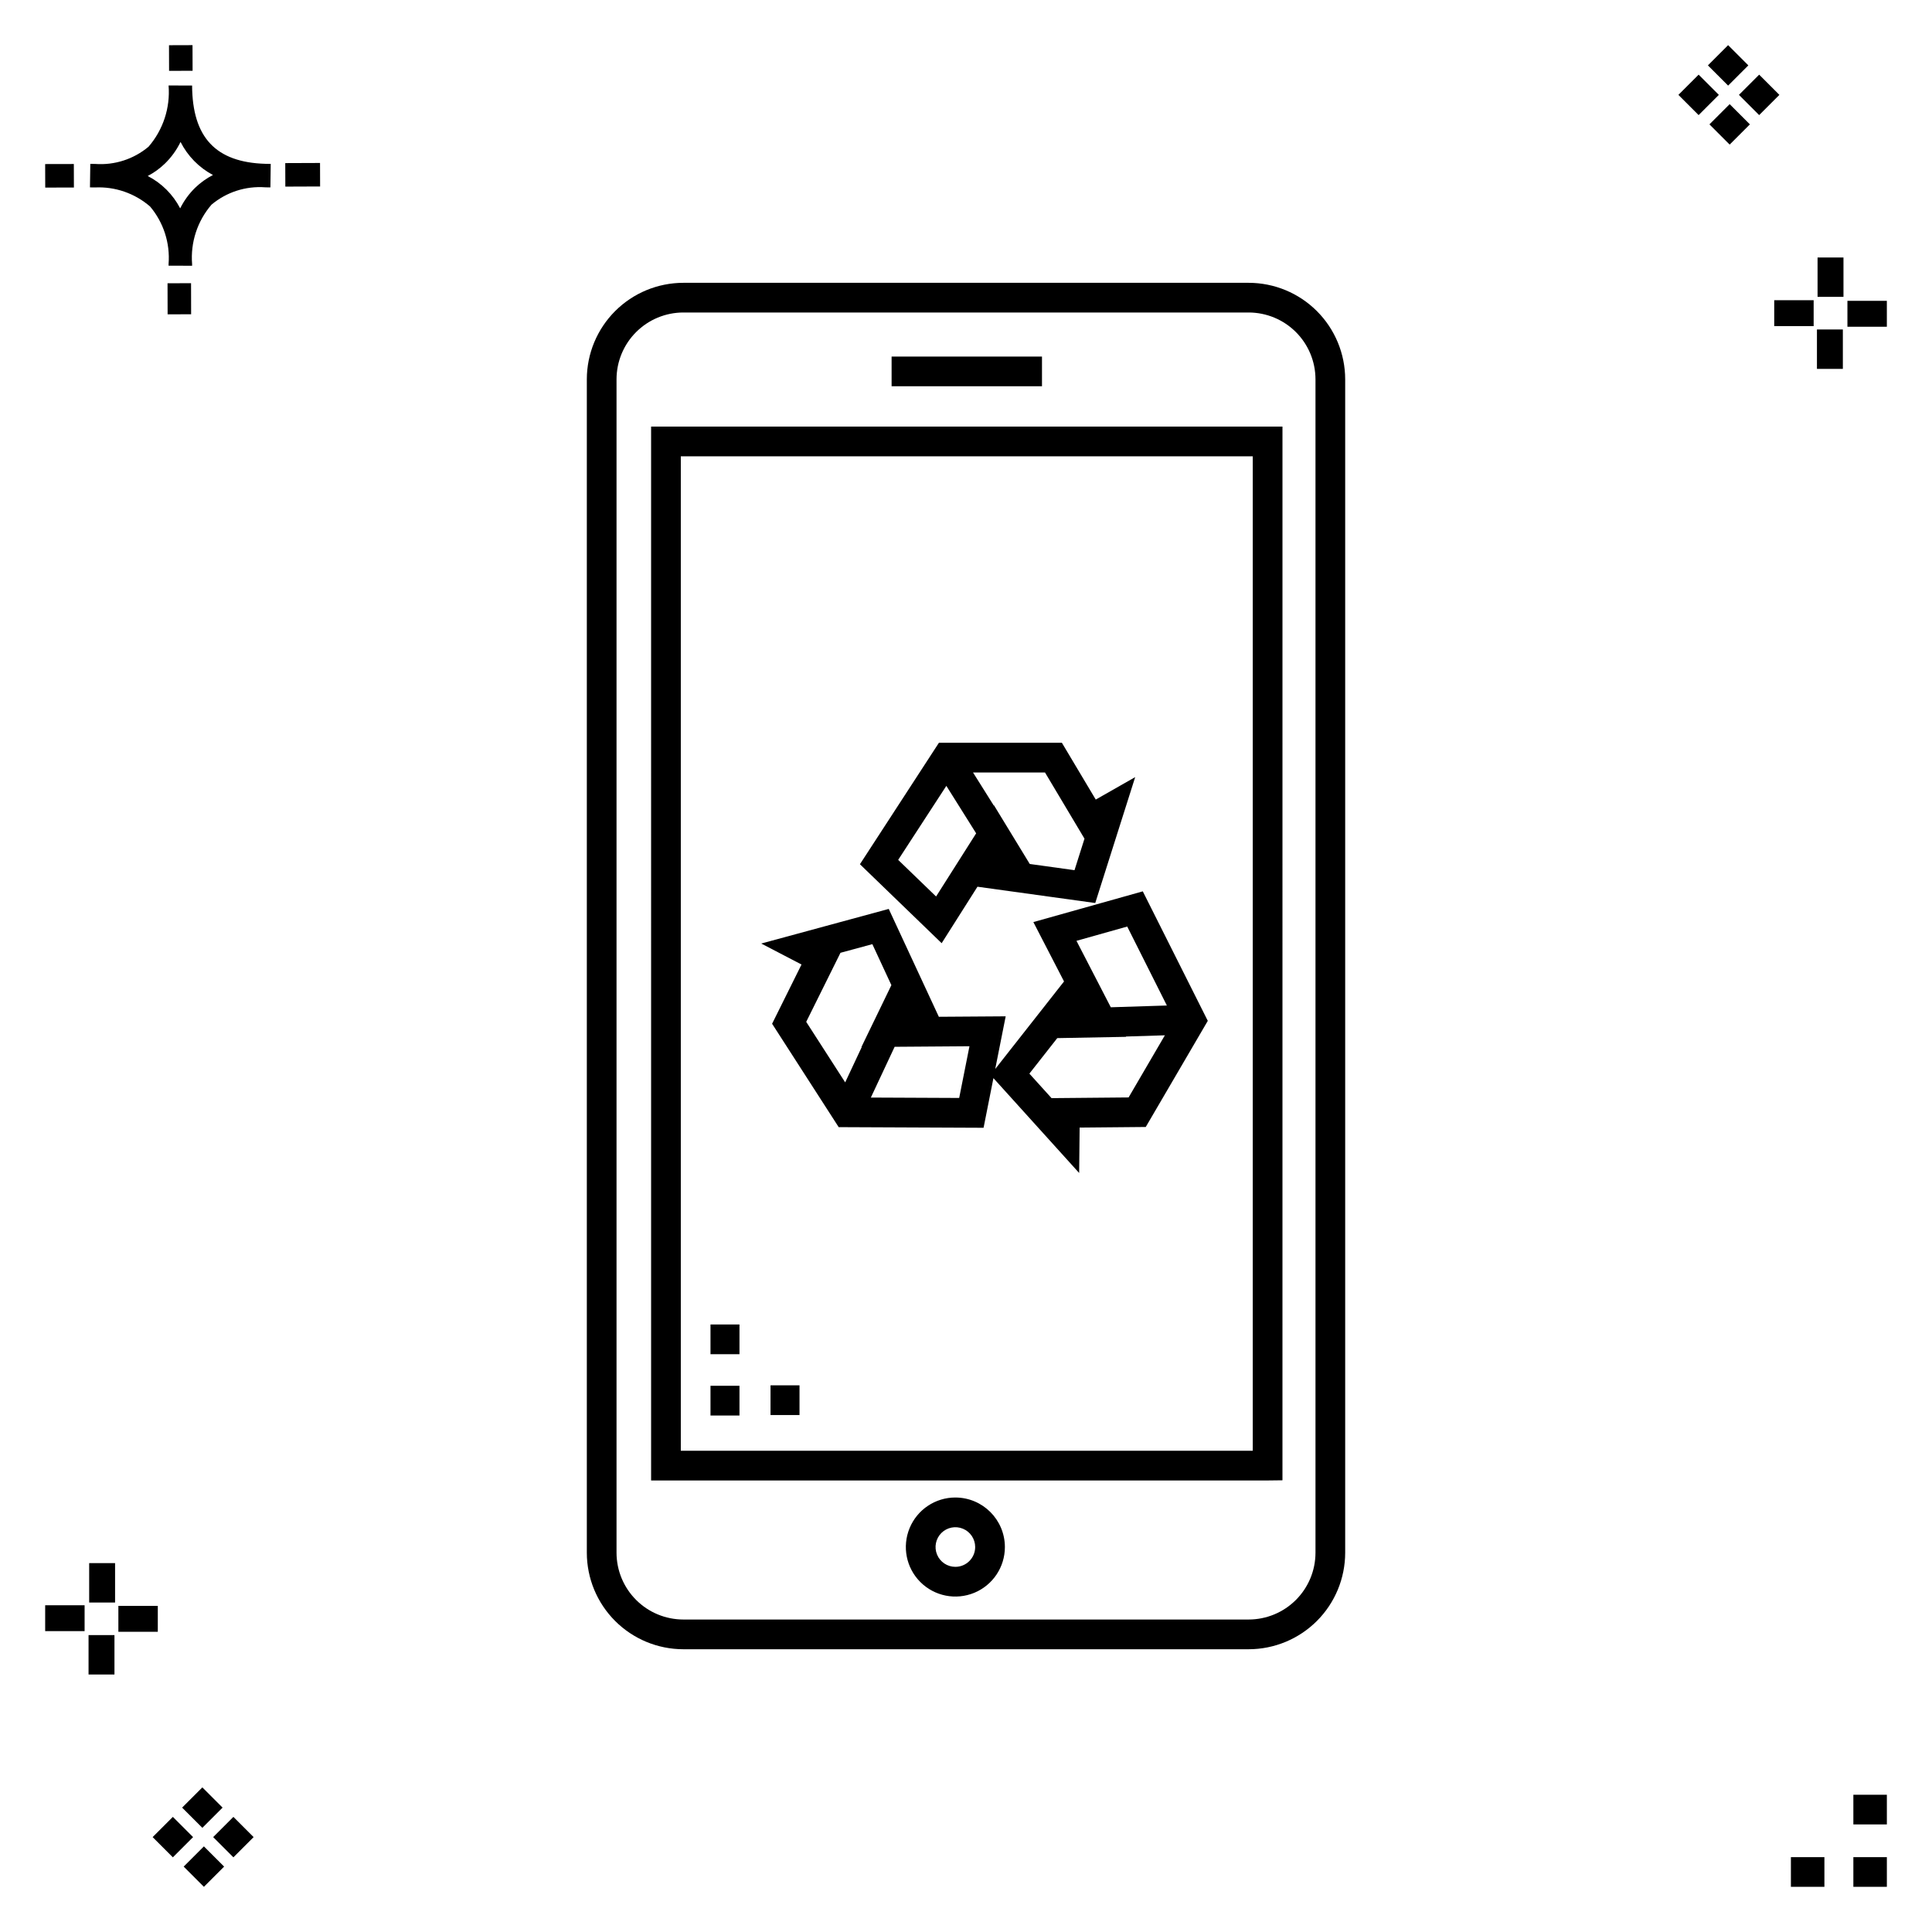 <?xml version="1.0" encoding="UTF-8"?>
<!-- Uploaded to: ICON Repo, www.iconrepo.com, Generator: ICON Repo Mixer Tools -->
<svg fill="#000000" width="800px" height="800px" version="1.1" viewBox="144 144 512 512" xmlns="http://www.w3.org/2000/svg">
 <g>
  <path d="m194.63 219.05 0.02 8.234-6.231 0.02-0.02-8.234zm19.711-31.637c0.434 0.023 0.926 0.004 1.402 0.02l-0.082 6.231c-0.445 0.008-0.926-0.004-1.383-0.02v-0.004c-5.168-0.379-10.273 1.273-14.238 4.609-3.742 4.348-5.59 10.012-5.133 15.73v0.445l-6.231-0.016v-0.441c0.434-5.527-1.328-11.008-4.906-15.242-4.043-3.5-9.277-5.309-14.617-5.047-0.434 0-0.867-0.008-1.312-0.02l0.09-6.231c0.441 0 0.875 0.008 1.305 0.02 5.121 0.371 10.188-1.262 14.125-4.562 3.875-4.481 5.789-10.328 5.316-16.23l6.231 0.008c0.07 13.746 6.258 20.367 19.434 20.75zm-13.906 2.965c-3.699-1.965-6.699-5.027-8.59-8.762-1.043 2.144-2.449 4.094-4.16 5.754-1.352 1.301-2.875 2.402-4.535 3.273 3.688 1.898 6.691 4.894 8.598 8.574 1.004-2.016 2.336-3.852 3.941-5.43 1.41-1.363 3.008-2.512 4.746-3.41zm-44.469-2.898 0.02 6.231 7.598-0.016-0.02-6.231zm72.844-0.293-9.215 0.035 0.02 6.231 9.215-0.035zm-33.773-24.43-0.02-6.793-6.231 0.02 0.02 6.793zm449 473.4h-8.879v7.871h8.879zm-16.551 0h-8.879v7.871h8.879zm16.551-16.535h-8.879v7.871h8.879zm-451.36 19.047 5.359 5.359 5.359-5.359-5.359-5.359zm7.816-7.816 5.359 5.359 5.359-5.359-5.359-5.359zm-16.043 0 5.359 5.359 5.359-5.359-5.359-5.359zm7.816-7.816 5.359 5.359 5.359-5.359-5.359-5.359zm-6.449-53.465-10.449-0.004v6.867h10.449zm-19.398-0.164-10.449-0.004v6.867h10.449zm7.914 7.914h-6.867v10.434h6.867zm0.164-19.086h-6.867v10.449h6.867zm432.83-396.91-5.359-5.359-5.359 5.359 5.359 5.359zm-7.816 7.816-5.359-5.359-5.359 5.359 5.359 5.359zm16.043 0-5.359-5.359-5.359 5.359 5.359 5.359zm-7.816 7.816-5.359-5.359-5.359 5.359 5.359 5.359zm6.449 53.465h10.449v-6.863h-10.449zm19.398 0.164 10.449 0.004v-6.867h-10.449zm-7.914-7.91h6.867v-10.438h-6.867zm-0.164 19.086h6.867v-10.453h-6.867z"/>
  <path d="m316.55 536.34h163.33l3.984-0.047 0.004-279.24h-167.32zm7.871-271.41h151.57v263.54h-151.57zm150.5-45.98h-149.84c-6.777 0.008-13.277 2.703-18.07 7.496-4.793 4.797-7.488 11.293-7.496 18.074v310.98c0.008 6.777 2.703 13.277 7.496 18.07 4.793 4.793 11.293 7.488 18.07 7.496h149.84c6.777-0.008 13.277-2.703 18.07-7.496 4.793-4.793 7.488-11.293 7.496-18.07v-310.98c-0.008-6.781-2.703-13.277-7.496-18.074-4.793-4.793-11.293-7.488-18.07-7.496zm17.695 336.54v0.004c-0.004 4.691-1.871 9.188-5.188 12.504-3.32 3.32-7.816 5.184-12.508 5.191h-149.84c-4.691-0.008-9.188-1.871-12.504-5.191-3.32-3.316-5.184-7.812-5.191-12.504v-310.98c0.008-4.691 1.871-9.191 5.191-12.508 3.316-3.316 7.812-5.184 12.504-5.191h149.84c4.691 0.008 9.188 1.875 12.508 5.191 3.316 3.316 5.184 7.816 5.188 12.508zm-74.766-167.13 8.129 15.734-18.234 23.199 2.773-13.957-17.715 0.121-13.277-28.582-33.789 9.172 10.672 5.559-7.793 15.699 17.645 27.398 38.395 0.168 2.613-13.156 22.719 25.137 0.125-12.031 17.523-0.16 16.441-28.129-17.227-34.316zm-51.117 8.141 8.449-2.289 5.043 10.863-7.945 16.406h0.09l-4.387 9.359-10.328-16.039zm31.461 38.469-23.41-0.105 6.305-13.453 19.828-0.145zm44.531-45.426 10.508 20.926-14.859 0.469-9.098-17.609zm0.363 45.289-20.418 0.184-5.875-6.496 7.394-9.41 18.227-0.34-0.043-0.082 10.332-0.324zm-40.051-55.844 31.215 4.32 10.582-33.363-10.449 5.949-8.977-15.051h-32.586l-20.934 32.188 21.66 20.926zm28.363-12.73-2.644 8.348-11.859-1.645-9.488-15.559-0.047 0.074-5.5-8.762h19.074zm-49.375 5.621 12.766-19.621 7.898 12.582-10.617 16.738zm-49.738 123.12h7.68v7.871l-7.68 0.004zm15.91 16.129h7.68v7.871h-7.684zm-15.91 0.121 7.68 0.004v7.871h-7.68zm64.895 29.605h-0.004c-5.305 0-10.09 3.199-12.121 8.102-2.031 4.906-0.91 10.551 2.844 14.301 3.754 3.754 9.398 4.875 14.301 2.848 4.902-2.031 8.102-6.816 8.102-12.125-0.012-7.246-5.879-13.113-13.125-13.125zm0 18.375h-0.004c-2.121 0-4.035-1.281-4.848-3.242-0.812-1.961-0.363-4.219 1.137-5.723 1.5-1.5 3.762-1.949 5.723-1.137s3.242 2.727 3.242 4.852c-0.004 2.898-2.356 5.246-5.254 5.25zm22.953-312.87h-39.852v-7.871h39.852z"/>
 </g>
</svg>